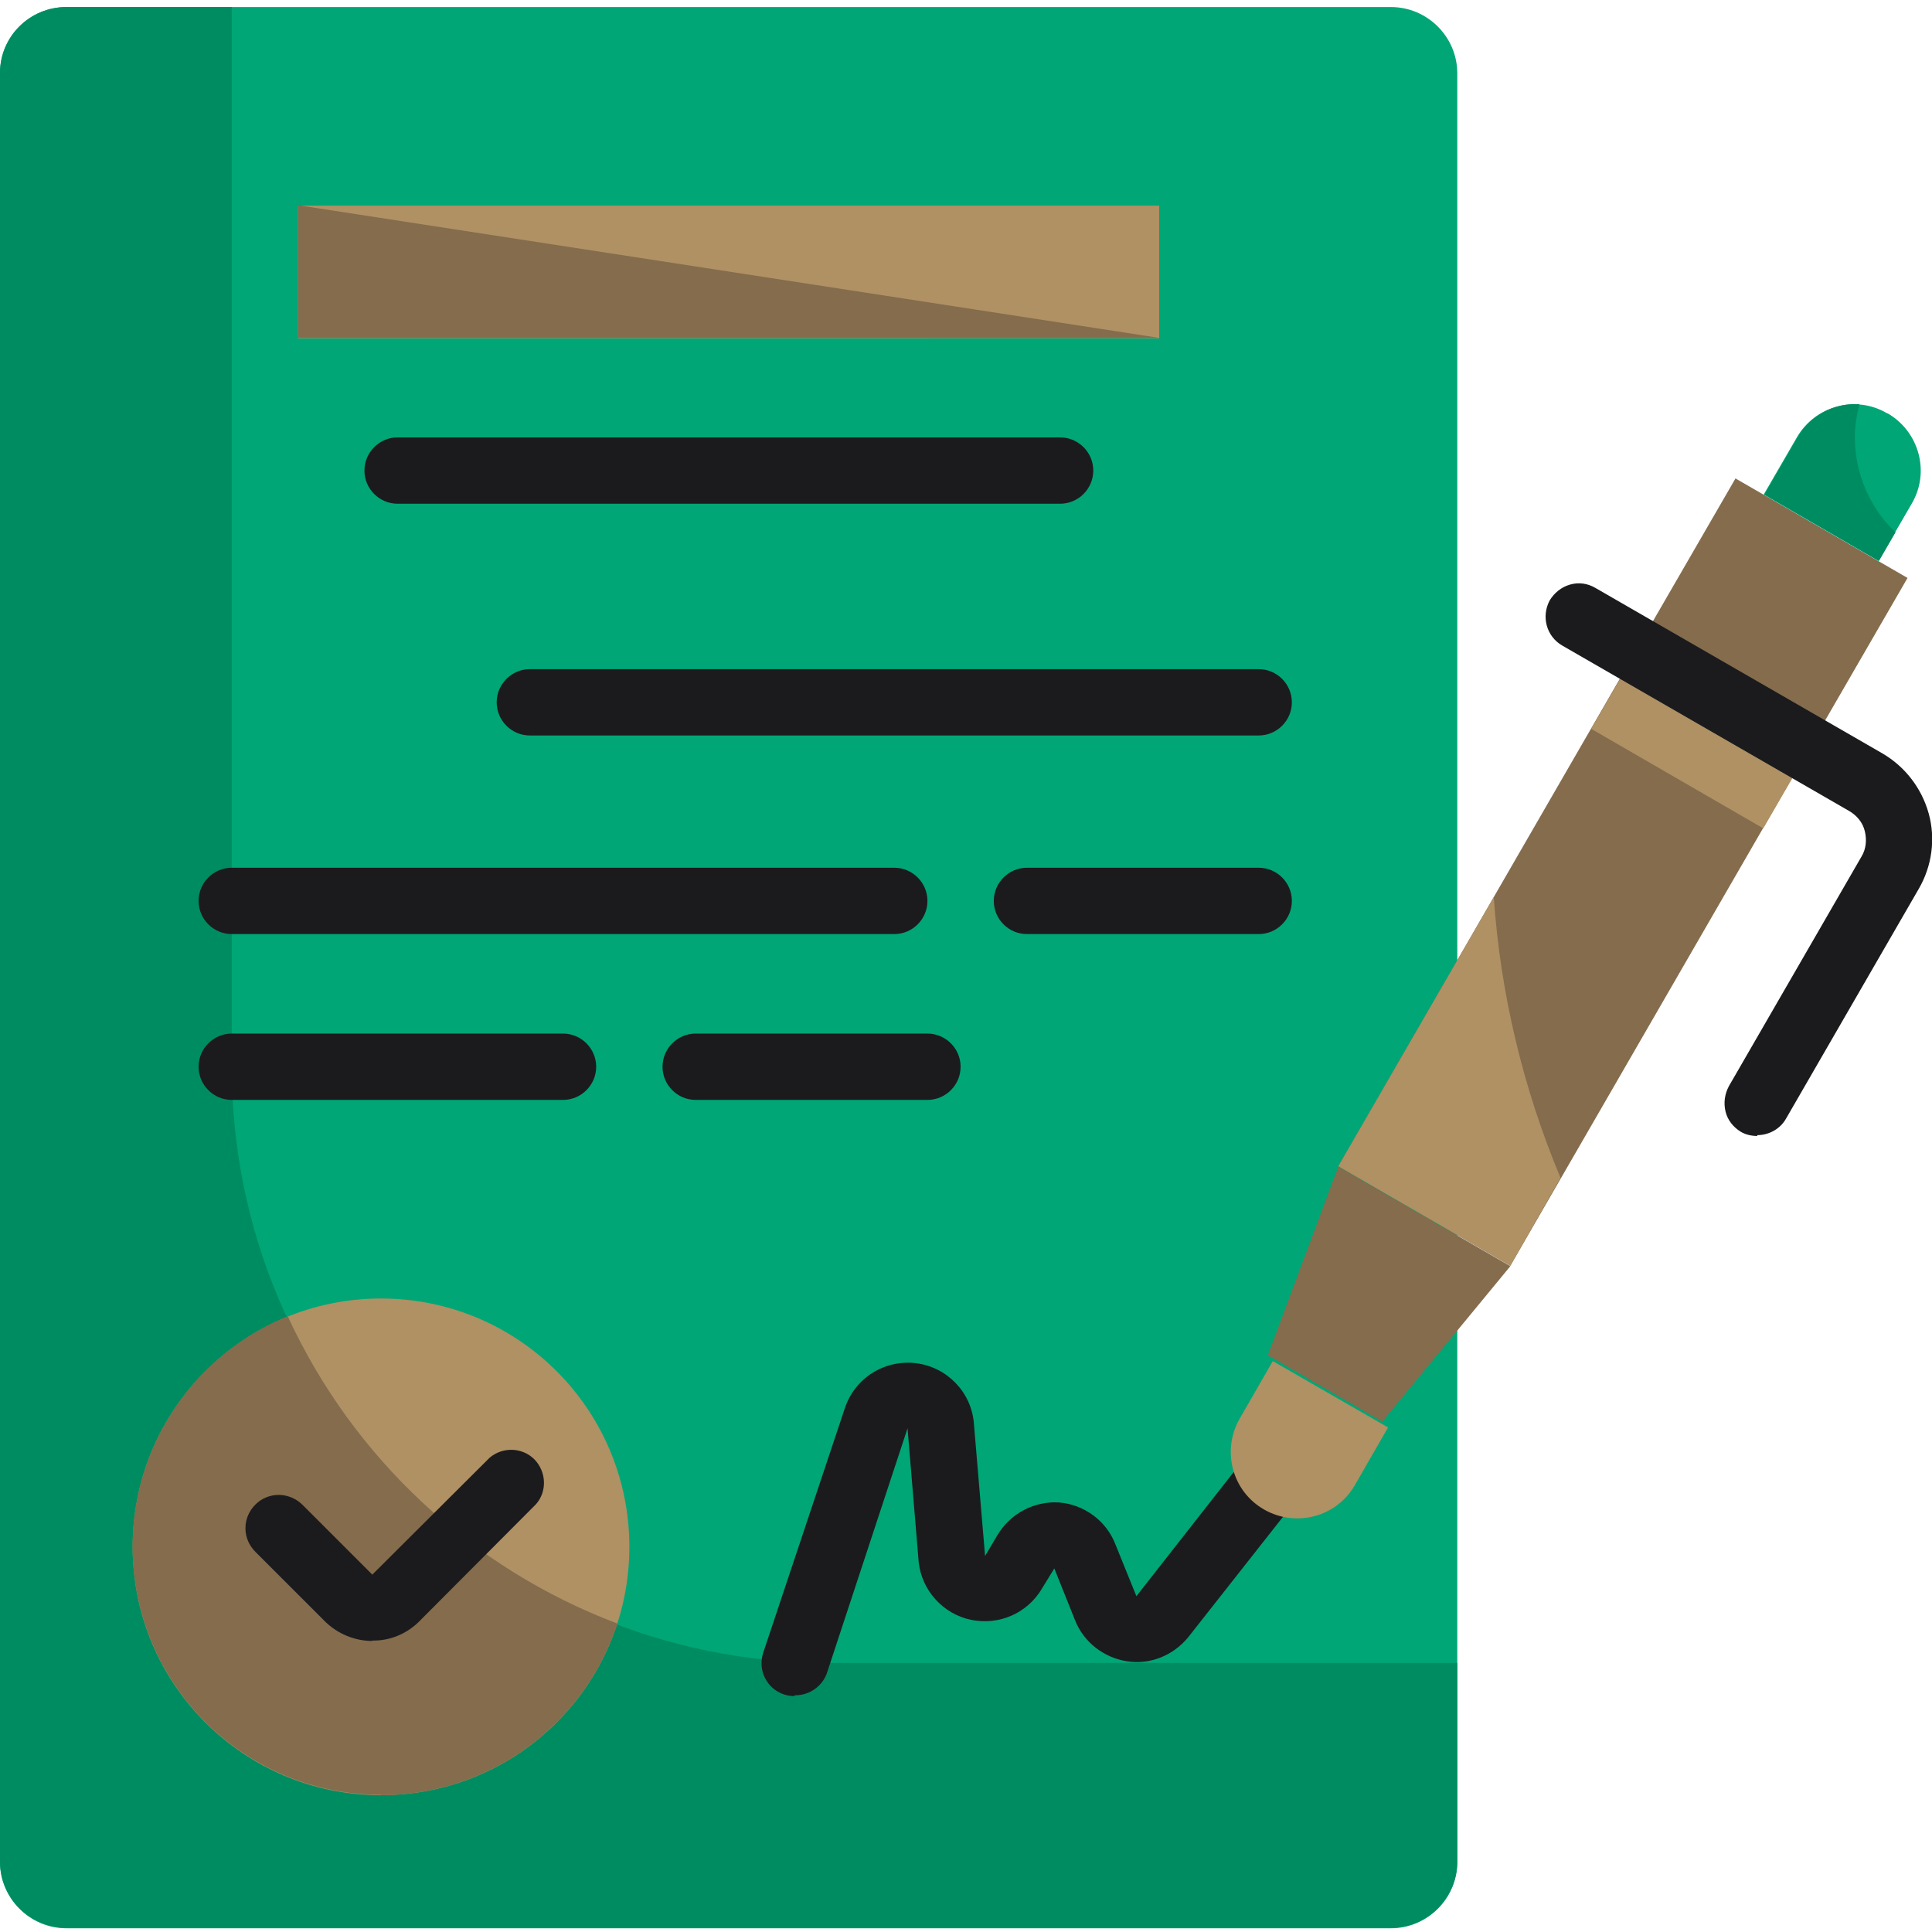 <?xml version="1.0" encoding="UTF-8"?>
<svg xmlns="http://www.w3.org/2000/svg" version="1.1" viewBox="0 0 466 466">
  <defs>
    <style>
      .cls-1 {
        fill: #00a676;
      }

      .cls-2 {
        fill: #af9164;
      }

      .cls-3 {
        fill: #846c4d;
      }

      .cls-4 {
        fill: #008c61;
      }

      .cls-5 {
        fill: #1b1b1e;
      }
    </style>
  </defs>
  <!-- Generator: Adobe Illustrator 28.6.0, SVG Export Plug-In . SVG Version: 1.2.0 Build 709)  -->
  <g>
    <g id="Calque_1">
      <path class="cls-1" d="M16,1.7h319.5c8.8,0,16,7.2,16,16v431.4c0,8.8-7.2,16-16,16H16c-8.8,0-16-7.2-16-16V17.6C0,8.8,7.2,1.7,16,1.7Z"/>
      <path class="cls-4" d="M199.7,401.1c-79.4,0-143.8-64.4-143.8-143.8V1.7H16C7.2,1.7,0,8.8,0,17.6v431.4c0,8.8,7.2,16,16,16h319.5c8.8,0,16-7.2,16-16v-47.9h-151.8Z"/>
      <path class="cls-2" d="M71.9,49.6h207.7v32H71.9v-32Z"/>
      <g>
        <path class="cls-5" d="M255.6,121.5H95.9c-4.4,0-8-3.6-8-8s3.6-8,8-8h159.8c4.4,0,8,3.6,8,8s-3.6,8-8,8Z"/>
        <path class="cls-5" d="M303.6,177.4H127.8c-4.4,0-8-3.6-8-8s3.6-8,8-8h175.8c4.4,0,8,3.6,8,8s-3.6,8-8,8Z"/>
        <path class="cls-5" d="M215.7,225.3H55.9c-4.4,0-8-3.6-8-8s3.6-8,8-8h159.8c4.4,0,8,3.6,8,8s-3.6,8-8,8Z"/>
        <path class="cls-5" d="M303.6,225.3h-55.9c-4.4,0-8-3.6-8-8s3.6-8,8-8h55.9c4.4,0,8,3.6,8,8s-3.6,8-8,8Z"/>
        <path class="cls-5" d="M135.8,265.3H55.9c-4.4,0-8-3.6-8-8s3.6-8,8-8h79.9c4.4,0,8,3.6,8,8s-3.6,8-8,8Z"/>
        <path class="cls-5" d="M223.7,265.3h-55.9c-4.4,0-8-3.6-8-8s3.6-8,8-8h55.9c4.4,0,8,3.6,8,8s-3.6,8-8,8Z"/>
      </g>
      <path class="cls-3" d="M279.6,81.5H71.9v-32l207.7,32Z"/>
      <path class="cls-2" d="M151.8,373.1c0,33.1-26.8,59.9-59.9,59.9s-59.9-26.8-59.9-59.9,26.8-59.9,59.9-59.9,59.9,26.8,59.9,59.9Z"/>
      <path class="cls-3" d="M91.9,433c25.9,0,48.9-16.7,57-41.4-35.2-13.3-63.7-39.9-79.5-74.1-26.6,10.8-41.8,38.9-36.3,67,5.5,28.1,30.1,48.4,58.8,48.4Z"/>
      <path class="cls-5" d="M191.7,409.1c-.9,0-1.7-.1-2.6-.4-4.2-1.4-6.4-5.9-5-10.1l19.7-59c2.4-7.2,9.5-11.7,17.1-10.8,7.5.9,13.4,7,14,14.5l2.7,32,2.9-4.9c3.1-5.3,8.9-8.4,15-8,6,.5,11.3,4.4,13.5,10l5.1,12.6,23.2-29.6c1.3-1.7,3.2-2.7,5.4-3,2.1-.2,4.2.4,5.9,1.7,3.4,2.7,4,7.7,1.3,11.2l-23.3,29.6c-3.6,4.4-9.2,6.7-14.8,5.8s-10.4-4.6-12.5-9.9l-5-12.5-3,4.9c-3.5,5.9-10.3,8.9-17.1,7.5-6.7-1.4-11.8-7-12.6-13.8l-2.7-32.4-19.3,58.6c-1,3.5-4.3,5.9-8,5.8Z"/>
      <path class="cls-5" d="M89.8,395.8c-4.2,0-8.3-1.7-11.3-4.6l-16.9-16.9c-1.5-1.5-2.4-3.5-2.4-5.7s.9-4.2,2.4-5.7c3.1-3.1,8.1-3.1,11.3,0l16.9,16.9,28.3-28.2c3.2-2.7,7.9-2.5,10.8.4,2.9,3,3.1,7.7.4,10.8l-28.2,28.3c-3,3-7.1,4.7-11.3,4.6Z"/>
      <path class="cls-3" d="M394.7,156.8l41.5,24-71.9,124.5-41.5-24,71.9-124.5Z"/>
      <path class="cls-2" d="M360.3,216.4l-37.5,64.9,41.5,24,12.1-21.2c-9-21.5-14.5-44.4-16.1-67.7Z"/>
      <path class="cls-3" d="M364.3,305.4l-41.5-24-17,45.5,27.6,16,30.9-37.5Z"/>
      <path class="cls-2" d="M307,328.3l27.8,16-8,13.9c-4.4,7.7-14.2,10.3-21.9,5.9s-10.3-14.2-5.9-21.9l8-13.9Z"/>
      <path class="cls-3" d="M418.6,115.4l41.5,24-24,41.5-41.5-24,24-41.5Z"/>
      <path class="cls-1" d="M455.3,99.7c7.6,4.4,10.3,14.2,5.8,21.8l-8,13.8-27.7-16,8-13.8c4.4-7.6,14.2-10.3,21.8-5.8Z"/>
      <path class="cls-2" d="M383.8,175.8l8-13.8,41.5,24-8,13.8-41.5-24Z"/>
      <path class="cls-5" d="M423.9,274c-1.4,0-2.8-.3-4-1-1.8-1.1-3.2-2.8-3.7-4.9-.5-2.1-.2-4.2.8-6.1l32-55.4c1.1-1.8,1.3-4,.8-6.1-.5-2.1-1.9-3.8-3.8-4.9l-69.2-39.9c-3.8-2.2-5.1-7-3-10.9,1.1-1.8,2.8-3.2,4.9-3.8,2.1-.6,4.2-.3,6.1.8l69.2,39.9c5.5,3.2,9.5,8.4,11.2,14.5,1.7,6.1.8,12.7-2.4,18.2l-32,55.4c-1.4,2.5-4.1,4-7,4Z"/>
      <path class="cls-4" d="M447.4,105.5c0-2.7.4-5.4,1.1-8-6.1-.4-11.9,2.7-14.9,8l-8,13.8,27.6,16,4-6.9c-6.3-6-9.8-14.3-9.8-22.9Z"/>
    </g>
  </g>
</svg>